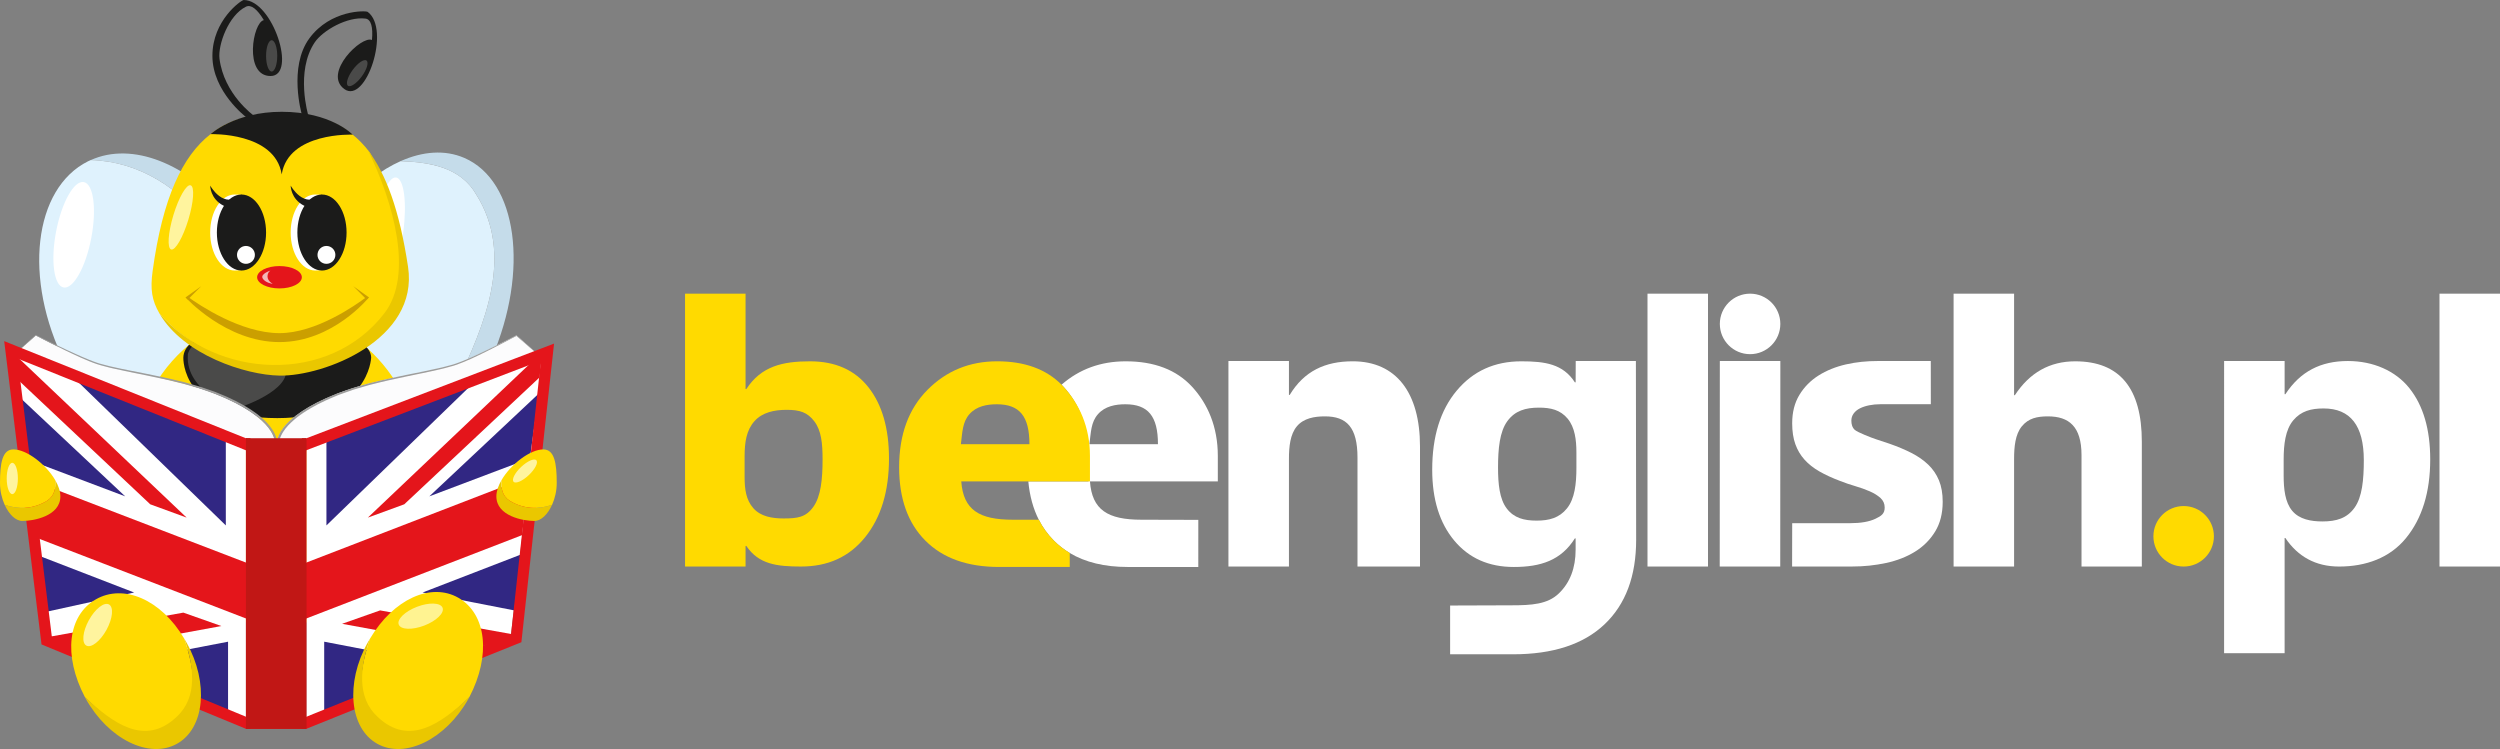 <?xml version="1.0" encoding="utf-8"?>
<!-- Generator: Adobe Illustrator 16.0.3, SVG Export Plug-In . SVG Version: 6.00 Build 0)  -->
<!DOCTYPE svg PUBLIC "-//W3C//DTD SVG 1.1//EN" "http://www.w3.org/Graphics/SVG/1.1/DTD/svg11.dtd">
<svg version="1.1" xmlns:x="http://ns.adobe.com/Extensibility/1.0/" xmlns:i="http://ns.adobe.com/AdobeIllustrator/10.0/" xmlns:graph="http://ns.adobe.com/Graphs/1.0/"
	 xmlns="http://www.w3.org/2000/svg" xmlns:xlink="http://www.w3.org/1999/xlink" x="0px" y="0px" width="233.639px" height="70px"
	 viewBox="0 0 233.639 70" enable-background="new 0 0 233.639 70" xml:space="preserve">
<rect x="0" y="0" width="233.639" height="70" fill="#808080" stroke="none"/>
<g id="pszczola">
</g>
<g id="beenglis.pl">
	<g>
		<path fill="#C5DCEA" d="M19.433,21.104c0.667-0.5,1.205-0.998,1.925-1.285c-3.901-4.525-8.985-6.61-12.876-4.859
			C12.956,15.068,16.848,17.596,19.433,21.104z"/>
		<path fill="#DFF2FD" d="M24.568,24.675c-0.91-1.825-2.004-3.456-3.211-4.855c-0.72,0.288-1.257,0.785-1.925,1.285
			c-2.585-3.509-6.477-6.037-10.952-6.145c-0.082,0.037-0.166,0.071-0.247,0.111c-5.109,2.546-6.08,10.974-2.167,18.824
			c3.912,7.85,11.225,12.149,16.334,9.603C27.51,40.952,28.48,32.524,24.568,24.675z"/>
		
			<ellipse transform="matrix(0.982 0.189 -0.189 0.982 4.261 -0.907)" fill="#FFFFFF" cx="6.896" cy="21.94" rx="1.672" ry="5.015"/>
		<path fill="#C5DCEA" d="M43.388,14.756c-1.813-0.782-3.884-0.617-5.956,0.306c2.773,0.088,5.629,0.585,7.075,3.116
			c3.552,5.642,0.836,12.12-1.88,17.761c0,0.189,0.688,0.723,1.44,1.132c0.692-1.103,1.324-2.299,1.875-3.575
			C49.487,25.286,48.343,16.895,43.388,14.756z"/>
		<path fill="#DFF2FD" d="M42.627,35.94c2.716-5.642,5.433-12.119,1.88-17.761c-1.446-2.531-4.302-3.028-7.075-3.116
			c-3.592,1.6-7.186,5.481-9.434,10.689c-3.544,8.211-2.401,16.602,2.554,18.741c4.185,1.807,9.75-1.425,13.515-7.42
			C43.315,36.663,42.627,36.129,42.627,35.94z"/>
		
			<ellipse transform="matrix(0.991 0.136 -0.136 0.991 3.282 -4.753)" fill="#FFFFFF" cx="36.311" cy="21.566" rx="1.358" ry="5.015"/>
		<path fill="#FFDA00" d="M39.283,43.88c0,8.079-6.034,14.627-13.478,14.627c-7.443,0-13.478-6.548-13.478-14.627
			c0-4.494,1.867-8.514,4.806-11.198c2.344-2.14,5.369-3.429,8.671-3.429C33.25,29.253,39.283,35.802,39.283,43.88z"/>
		<path fill="#1B1B1A" d="M25.91,39.075c8.567,0,8.776-5.642,8.776-5.642c0-3.796-17.5-4.397-17.552,0
			C17.134,33.433,16.925,39.075,25.91,39.075z"/>
		<path fill="#4A4A49" d="M17.552,33.224c-0.209,3.343,4.388,5.015,4.388,5.015s4.806-1.463,4.806-3.552
			c0-2.205-8.358-2.716-8.358-2.716S17.545,32.597,17.552,33.224z"/>
		<path fill="#FFDA00" d="M35.836,29.88c3.516-4.856,1.158-10.667-1.274-15.628c-2.107-2.792-4.874-3.666-8.234-3.666
			c-2.557,0-4.812,0.505-6.687,1.978c-2.581,2.027-4.442,5.889-5.38,12.788c-0.227,1.667-0.081,2.704,0.645,3.952
			C20.226,35.421,30.903,36.823,35.836,29.88z"/>
		<path fill="#EAC700" d="M38.134,24.934c-0.804-5.327-2.056-8.666-3.761-10.925c2.432,4.962,4.283,11.692,1.567,15.244
			c-5.173,6.765-15.714,6.168-21.035,0.051c2.244,3.862,8.042,5.746,11.213,5.799C30.298,35.173,39.162,31.743,38.134,24.934z"/>
		<path fill="#1B1B1A" d="M26.328,16.298c0.627-3.97,6.635-3.715,6.635-3.715s-2.038-2.136-6.635-2.136
			c-4.388,0-6.651,2.089-6.651,2.089S25.701,12.328,26.328,16.298z"/>
		
			<ellipse transform="matrix(0.957 0.29 -0.29 0.957 6.628 -4.031)" fill="#FFF49E" cx="16.896" cy="20.32" rx="0.731" ry="3.134"/>
		<path fill="#FFFFFF" d="M24.239,21.731c0,1.961,0.065,3.552-2.299,3.552c-1.269,0-2.298-1.59-2.298-3.552
			c0-1.962,1.029-3.553,2.298-3.553C24.382,18.179,24.239,19.769,24.239,21.731z"/>
		<ellipse fill="#1B1B1A" cx="22.567" cy="21.731" rx="2.299" ry="3.552"/>
		<circle fill="#FFFFFF" cx="22.985" cy="23.821" r="0.836"/>
		<path fill="#1B1B1A" d="M19.642,17.343c0,0,1.254,2.298,2.925,0.835v1.045c0,0-1.298,0.187-1.671,0
			C19.642,18.597,19.642,17.343,19.642,17.343z"/>
		<path fill="#FFFFFF" d="M31.761,21.731c0,1.961-0.104,3.552-2.299,3.552c-1.269,0-2.298-1.59-2.298-3.552
			c0-1.962,1.029-3.553,2.298-3.553C31.526,18.179,31.761,19.769,31.761,21.731z"/>
		<ellipse fill="#1B1B1A" cx="30.09" cy="21.731" rx="2.299" ry="3.552"/>
		<circle fill="#FFFFFF" cx="30.507" cy="23.821" r="0.836"/>
		<path fill="#1B1B1A" d="M27.164,17.343c0,0,1.254,2.298,2.925,0.835v1.045c0,0-1.298,0.187-1.671,0
			C27.164,18.597,27.164,17.343,27.164,17.343z"/>
		<ellipse fill="#E4151B" cx="26.119" cy="25.91" rx="2.09" ry="1.045"/>
		<path fill="#F3B6B8" d="M25.283,25.283c0,0-0.953,0.301-0.744,0.719c0.209,0.417,0.953,0.535,0.953,0.535S25,26.263,25,25.845
			S25.283,25.283,25.283,25.283z"/>
		<path fill="#CB9F00" d="M17.343,27.791c0,0,3.761,4.179,8.776,4.179c5.015,0,8.358-4.179,8.358-4.179l-0.25-0.016
			c-0.984,0.741-4.7,3.359-8.108,3.359c-3.614,0-7.54-2.656-8.536-3.375L17.343,27.791z"/>
		<polygon fill="#CB9F00" points="33.015,26.746 34.269,28 34.478,27.791 		"/>
		<polygon fill="#CB9F00" points="18.806,26.746 17.552,28 17.343,27.791 		"/>
		<path fill="#1B1B1A" d="M23.006,10.95c0,0-3.156-2.383-3.156-5.727S22.567,0,22.776,0c2.716,0,5.015,7.104,2.507,7.104
			c-2.507,0-1.671-5.015-0.626-5.224c-0.627-1.045-1.203-1.484-1.672-1.254c-1.627,0.801-2.623,3.548-2.473,4.848
			c0.418,3.343,3.202,5.325,3.202,5.325L23.006,10.95z"/>
		<ellipse fill="#4A4A49" cx="25.388" cy="5.224" rx="0.522" ry="1.463"/>
		<path fill="#1B1B1A" d="M28.205,10.691c0,0-1.276-4.41,0.704-7.104c1.979-2.694,5.282-2.601,5.451-2.478
			c2.189,1.609-0.166,8.695-2.187,7.21c-2.021-1.485,1.623-5.031,2.588-4.581c0.113-1.213-0.086-1.936-0.604-2
			c-1.69-0.211-3.979,1.099-4.743,2.22c-1.831,2.728-0.602,6.818-0.602,6.818L28.205,10.691z"/>
		
			<ellipse transform="matrix(0.806 0.592 -0.592 0.806 10.544 -18.438)" fill="#4A4A49" cx="33.37" cy="6.849" rx="0.522" ry="1.462"/>
		<g>
			<path fill="#FCFCFD" d="M1.462,33.015l1.881-1.671c0,0,4.217,2.216,5.851,2.716c2.581,0.79,7.104,1.253,10.866,2.716
				c5.851,2.299,5.642,4.597,5.642,4.597H21.94L1.462,33.015z"/>
			<path fill="#9D9D9C" d="M1.443,33.018l1.871-1.707l0.021-0.02l0.027,0.013c0.938,0.475,1.884,0.936,2.837,1.378
				c0.474,0.227,0.958,0.431,1.435,0.65l0.725,0.304c0.241,0.105,0.489,0.18,0.732,0.271c0.121,0.048,0.244,0.076,0.374,0.111
				l0.381,0.101c0.254,0.069,0.508,0.135,0.764,0.187c0.511,0.113,1.022,0.224,1.539,0.322l1.548,0.307
				c0.517,0.099,1.032,0.212,1.547,0.32c0.517,0.103,1.028,0.238,1.542,0.357l0.385,0.092l0.381,0.108l0.763,0.216
				c0.127,0.036,0.255,0.069,0.381,0.109l0.375,0.129l0.751,0.259c0.126,0.046,0.249,0.08,0.377,0.136l0.365,0.151
				c0.242,0.104,0.487,0.193,0.728,0.31l0.723,0.341c0.236,0.122,0.469,0.251,0.703,0.376s0.456,0.276,0.684,0.414
				c0.226,0.142,0.438,0.307,0.658,0.459c0.419,0.335,0.827,0.692,1.168,1.122c0.08,0.112,0.164,0.221,0.24,0.336
				c0.068,0.122,0.148,0.235,0.201,0.366c0.062,0.126,0.11,0.26,0.152,0.397c0.033,0.146,0.07,0.27,0.062,0.456l-0.007,0.167
				l-0.176-0.001L21.94,41.54h-0.033l-0.03-0.012l-10.22-4.225l-2.555-1.056c-0.853-0.35-1.703-0.705-2.55-1.067L1.443,33.018z
				 M1.482,33.011l20.465,8.344l-0.007-0.001l3.761-0.001l-0.02,0.019c0-0.255-0.085-0.513-0.199-0.746
				c-0.049-0.122-0.126-0.228-0.188-0.343c-0.071-0.109-0.151-0.213-0.227-0.32c-0.324-0.413-0.72-0.761-1.127-1.092
				c-0.215-0.15-0.421-0.313-0.644-0.453c-0.224-0.136-0.441-0.286-0.672-0.411c-0.231-0.125-0.46-0.254-0.693-0.375l-0.711-0.339
				c-0.236-0.115-0.483-0.208-0.725-0.312c-0.243-0.103-0.483-0.207-0.733-0.288l-0.744-0.261l-0.372-0.13
				c-0.125-0.041-0.252-0.074-0.378-0.111l-0.758-0.218l-0.379-0.109l-0.383-0.093c-0.512-0.122-1.02-0.259-1.535-0.363
				c-0.514-0.111-1.027-0.226-1.544-0.327l-1.546-0.314c-0.516-0.102-1.03-0.215-1.543-0.332c-0.258-0.053-0.512-0.121-0.766-0.191
				c-0.253-0.074-0.511-0.125-0.759-0.217c-0.247-0.093-0.499-0.17-0.74-0.277l-0.727-0.31c-0.478-0.221-0.958-0.436-1.43-0.667
				c-0.949-0.456-1.888-0.93-2.821-1.417l0.013-0.001L1.482,33.011z"/>
		</g>
		<g>
			<path fill="#FCFCFD" d="M50.149,33.015l-1.881-1.671c0,0-4.217,2.216-5.851,2.716c-2.581,0.79-7.104,1.253-10.866,2.716
				c-5.851,2.299-5.642,4.597-5.642,4.597h3.761L50.149,33.015z"/>
			<path fill="#9D9D9C" d="M50.129,33.011l-1.889-1.636l0.048,0.006c-0.927,0.499-1.861,0.985-2.805,1.453
				c-0.47,0.237-0.947,0.463-1.425,0.684l-0.728,0.313c-0.241,0.107-0.497,0.188-0.745,0.283c-0.124,0.05-0.258,0.083-0.382,0.117
				l-0.38,0.104c-0.253,0.071-0.507,0.14-0.767,0.194c-0.516,0.12-1.032,0.236-1.547,0.339l-1.545,0.32
				c-0.516,0.103-1.027,0.221-1.541,0.333c-0.515,0.106-1.02,0.245-1.53,0.368l-0.382,0.095l-0.377,0.11l-0.753,0.221
				c-0.125,0.038-0.252,0.071-0.376,0.112l-0.369,0.131l-0.739,0.262c-0.121,0.045-0.251,0.083-0.364,0.135L31.17,37.11
				c-0.24,0.105-0.489,0.199-0.721,0.314l-0.702,0.339c-0.23,0.122-0.457,0.25-0.685,0.375c-0.228,0.125-0.441,0.273-0.663,0.409
				c-0.218,0.14-0.42,0.301-0.632,0.449c-0.398,0.325-0.783,0.669-1.094,1.068c-0.071,0.103-0.148,0.203-0.216,0.308
				c-0.058,0.109-0.133,0.211-0.179,0.325c-0.056,0.11-0.097,0.224-0.134,0.338c-0.012,0.057-0.03,0.115-0.039,0.171
				c-0.009,0.053-0.015,0.121-0.014,0.151l-0.183-0.167l3.761,0.017l-0.063,0.012l10.257-4.133l2.564-1.034
				c0.854-0.347,1.71-0.688,2.569-1.022L50.129,33.011z M50.168,33.018l-20.49,8.373l-0.003,0.001h-0.004l-3.761,0.001H25.89v-0.019
				c0-0.273,0.087-0.529,0.202-0.767c0.049-0.124,0.128-0.231,0.191-0.348c0.073-0.11,0.153-0.215,0.229-0.324
				c0.328-0.416,0.726-0.767,1.136-1.098c0.216-0.151,0.423-0.314,0.646-0.455c0.225-0.137,0.443-0.286,0.674-0.412
				c0.232-0.125,0.461-0.254,0.695-0.375l0.713-0.34c0.237-0.116,0.484-0.207,0.725-0.312c0.242-0.102,0.484-0.207,0.735-0.288
				l0.746-0.261l0.373-0.13c0.125-0.04,0.252-0.073,0.379-0.111l0.759-0.218l0.379-0.109l0.383-0.093
				c0.512-0.121,1.021-0.258,1.537-0.362c0.515-0.11,1.028-0.225,1.544-0.326l1.547-0.313c0.516-0.101,1.029-0.214,1.542-0.33
				c0.257-0.053,0.512-0.12,0.765-0.19c0.252-0.073,0.512-0.125,0.758-0.216c0.246-0.093,0.497-0.169,0.738-0.276l0.726-0.308
				c0.478-0.221,0.958-0.435,1.43-0.667c0.949-0.455,1.889-0.928,2.821-1.414l0.007-0.003l0.006,0.005L50.168,33.018z"/>
		</g>
		<polygon fill="#FFFFFF" points="50.776,32.767 28.627,41.441 28.627,67.244 47.736,59.459 		"/>
		<polygon fill="#312783" points="30.507,49.104 30.507,41.036 44.089,35.94 		"/>
		<polygon fill="#E4151B" points="50.667,32.91 34.378,48.374 37.781,47.129 50.425,35.268 		"/>
		<polygon fill="#E4151B" points="28.418,52.656 49.392,44.56 48.793,50.01 28.418,57.881 		"/>
		<polygon fill="#E4151B" points="31.97,58.298 44.507,60.597 48.269,59.343 35.522,57.045 		"/>
		<polygon fill="#312783" points="50.358,36.776 40.119,46.388 49.522,42.835 		"/>
		<polygon fill="#312783" points="48.687,51.821 39.492,55.373 48.06,57.045 		"/>
		<polygon fill="#312783" points="30.298,59.97 30.298,66.447 41.164,62.06 		"/>
		<polygon fill="#FFFFFF" points="0.836,32.597 22.985,41.223 22.985,67.075 3.876,59.29 		"/>
		<polygon fill="#312783" points="21.104,49.104 21.104,41.036 7.014,35.418 		"/>
		<polygon fill="#E4151B" points="1.154,32.91 17.443,48.374 14.04,47.129 1.045,34.896 		"/>
		<polygon fill="#E4151B" points="23.194,52.656 2.507,44.716 3.134,50.149 23.194,57.881 		"/>
		<polygon fill="#E4151B" points="20.687,58.507 8.149,60.806 4.388,59.552 17.134,57.253 		"/>
		<polygon fill="#312783" points="1.462,36.776 11.701,46.388 2.298,42.835 		"/>
		<polygon fill="#312783" points="3.343,51.821 12.537,55.373 3.97,57.253 		"/>
		<polygon fill="#312783" points="21.313,59.97 21.313,66.447 10.448,62.06 		"/>
		<g>
			<path fill="#E4151B" d="M28.624,68.113h-5.638L3.88,60.226L0.392,31.88l23.085,9.278h4.635L51.78,32.11l-3.053,27.908
				L28.624,68.113z M23.193,67.068h5.228l19.336-7.786l2.798-25.585l-22.25,8.505h-5.029l-0.094-0.038L1.645,33.51l3.198,25.983
				L23.193,67.068z"/>
		</g>
		<rect x="22.985" y="40.955" fill="#C11715" width="5.642" height="27.164"/>
		<rect x="22.985" y="40.955" fill="#C11715" width="0.418" height="27.164"/>
		<rect x="28.209" y="40.955" fill="#C11715" width="0.418" height="27.164"/>
		<path fill="#EAC700" d="M5.159,44.869c0.051,0.749-0.04,1.45-0.771,1.937c-1.287,0.772-2.653,0.829-3.952,0.37
			c0.402,0.893,1.029,1.511,1.654,1.511c1.039,0,3.552-0.452,3.552-2.298C5.642,45.91,5.458,45.384,5.159,44.869z"/>
		<path fill="#FFDA00" d="M4.388,46.806c0.731-0.487,0.822-1.188,0.771-1.937C4.303,43.395,2.492,42,1.253,42
			C0.215,42,0,43.288,0,45.134c0,0.736,0.169,1.449,0.436,2.041C1.735,47.634,3.101,47.578,4.388,46.806z"/>
		<ellipse fill="#FFF49E" cx="1.149" cy="44.716" rx="0.522" ry="1.463"/>
		<path fill="#EAC700" d="M46.871,44.869c-0.051,0.749,0.04,1.45,0.771,1.937c1.287,0.772,2.653,0.829,3.952,0.37
			c-0.402,0.893-1.029,1.511-1.653,1.511c-1.039,0-3.552-0.452-3.552-2.298C46.388,45.91,46.571,45.384,46.871,44.869z"/>
		<path fill="#FFDA00" d="M47.642,46.806c-0.731-0.487-0.822-1.188-0.771-1.937C47.727,43.395,49.538,42,50.776,42
			c1.039,0,1.254,1.288,1.254,3.135c0,0.736-0.169,1.449-0.436,2.041C50.295,47.634,48.929,47.578,47.642,46.806z"/>
		
			<ellipse transform="matrix(-0.687 -0.727 0.727 -0.687 50.728 109.916)" fill="#FFF49E" cx="49.027" cy="44.037" rx="0.523" ry="1.462"/>
		<path fill="#FFDA00" d="M16.689,67.702c2.029-1.928,1.458-5.271,0.526-8.024c-2.182-3.693-5.7-5.134-8.26-3.664
			c-2.612,1.5-3.067,5.22-1.021,9.135C10.606,67.703,13.66,70.657,16.689,67.702z"/>
		<path fill="#EAC700" d="M17.434,60.051c-0.071-0.127-0.144-0.251-0.218-0.374c0.915,2.626,1.284,5.476-0.708,7.315
			c-2.975,2.818-5.95,0.592-8.573-1.844c0.028,0.051,0.054,0.104,0.083,0.155c2.105,3.774,5.919,5.657,8.52,4.207
			C19.137,68.061,19.539,63.825,17.434,60.051z"/>
		
			<ellipse transform="matrix(0.876 0.482 -0.482 0.876 29.307 2.853)" fill="#FFF49E" cx="9.106" cy="58.413" rx="0.94" ry="2.194"/>
		<path fill="#FFDA00" d="M35.109,67.556c-2.029-1.928-1.458-5.126-0.526-7.878c2.182-3.693,5.7-5.279,8.26-3.81
			c2.612,1.5,3.068,5.365,1.021,9.281C41.192,67.703,38.139,70.511,35.109,67.556z"/>
		<path fill="#EAC700" d="M34.364,60.051c0.071-0.127,0.144-0.251,0.218-0.374c-0.915,2.626-1.284,5.476,0.708,7.315
			c2.975,2.818,5.949,0.592,8.573-1.844c-0.028,0.051-0.054,0.104-0.083,0.155c-2.105,3.774-5.919,5.657-8.52,4.207
			C32.661,68.061,32.259,63.825,34.364,60.051z"/>
		
			<ellipse transform="matrix(-0.357 -0.934 0.934 -0.357 -0.436 114.888)" fill="#FFF391" cx="39.339" cy="57.594" rx="0.941" ry="2.194"/>
		<path fill="#FFDA00" d="M69.749,51.021h-0.072v1.926h-5.655V27.445h5.655v8.914h0.072c1.396-2.135,3.382-2.592,5.959-2.592
			c2.362,0,4.182,0.812,5.458,2.434c1.276,1.623,1.915,3.842,1.915,6.657c0,3.055-0.746,5.507-2.237,7.355
			c-1.492,1.85-3.491,2.733-5.984,2.733C72.605,52.946,70.906,52.738,69.749,51.021z M69.587,42.678v1.879
			c0,1.181,0.136,2.16,0.816,2.935c0.68,0.776,1.754,0.96,2.816,0.96c1.289,0,2.084-0.091,2.794-1.087s0.861-2.611,0.861-4.436
			c0-1.515-0.122-2.699-0.771-3.552c-0.65-0.853-1.374-1.076-2.579-1.076c-1.134,0-2.277,0.22-3.022,1.067
			C69.757,40.215,69.587,41.318,69.587,42.678z"/>
		<path fill="#FFFFFF" d="M99.973,51.68c1.454,0.872,3.258,1.307,5.412,1.307c2.708,0,6.602,0,6.602,0l0.002-4.402
			c0,0-3.299-0.014-5.314-0.014c-3.163,0-4.621-0.922-4.813-3.584h11.95v-2.382c0-2.72-0.943-4.871-2.403-6.458
			c-1.462-1.586-3.529-2.38-6.203-2.38c-2.332,0-4.331,0.729-5.999,2.185c0.063,0.063,0.126,0.128,0.188,0.196
			c1.459,1.588,2.327,3.738,2.327,6.458v2.382h-5.62c0.126,1.354,0.454,2.552,0.981,3.588c0.371,0.729,0.843,1.378,1.411,1.951
			C98.938,50.971,99.431,51.356,99.973,51.68 M101.813,41.515c0.143-1.122,0.138-2.059,0.8-2.81
			c0.662-0.751,1.649-0.924,2.557-0.924c2.124,0,3.048,1.11,3.048,3.734H101.813z"/>
		<path fill="#FFDA00" d="M101.861,44.987v-2.382c0-2.72-1.007-4.871-2.466-6.458c-0.062-0.067-0.125-0.133-0.188-0.196
			c-1.45-1.456-3.453-2.185-6.015-2.185c-2.576,0-4.749,0.89-6.514,2.667c-1.766,1.777-2.649,4.188-2.649,7.23
			c0,2.934,0.816,5.223,2.452,6.862c1.635,1.641,3.932,2.461,6.891,2.461c2.708,0,6.602,0,6.602,0V51.68
			c-0.542-0.324-1.034-0.709-1.479-1.154c-0.568-0.573-1.041-1.222-1.411-1.951c-0.833-0.002-1.708-0.004-2.423-0.004
			c-3.163,0-4.634-0.922-4.826-3.584h6.268H101.861z M89.8,41.515c0.143-1.122,0.138-2.059,0.8-2.81
			c0.662-0.751,1.649-0.924,2.558-0.924c2.124,0,3.048,1.11,3.048,3.732c0,0.002,0,0.002,0,0.002H89.8z"/>
		<path fill="#FFFFFF" d="M132.706,52.946h-5.841V42.764c0-2.839-1.014-3.852-3.042-3.852c-0.978,0-1.987,0.172-2.619,0.924
			c-0.633,0.751-0.745,1.91-0.745,3.067v10.044h-5.655V33.738h5.655v3.171h0.071c1.349-2.231,3.311-3.143,5.888-3.143
			c4.057,0,6.289,2.925,6.289,7.959V52.946z"/>
		<path fill="#FFFFFF" d="M152.908,50.445c0,3.4-0.984,6.034-2.954,7.901c-1.968,1.867-4.82,2.801-8.555,2.801
			c-2.469,0-5.877,0-5.877,0V56.59c0,0,3.796-0.02,5.716-0.02c1.909,0,3.389-0.097,4.438-1.105c1.05-1.008,1.575-2.377,1.575-4.107
			v-1.042h-0.071c-1.289,2.053-3.191,2.671-5.708,2.671c-2.339,0-4.194-0.823-5.566-2.47c-1.373-1.646-2.058-3.853-2.058-6.621
			c0-3.102,0.763-5.566,2.291-7.391c1.527-1.826,3.538-2.738,6.031-2.738c2.231,0,3.901,0.248,5.011,1.966h0.071l0.008-1.994h5.623
			L152.908,50.445z M147.324,43.734v-1.45c0-1.157-0.14-2.348-0.825-3.166c-0.687-0.817-1.579-1.022-2.676-1.022
			c-1.252,0-2.237,0.286-2.953,1.264c-0.716,0.979-0.87,2.56-0.87,4.338c0,1.527,0.136,2.938,0.816,3.828
			c0.68,0.889,1.61,1.129,2.792,1.129c1.169,0,2.114-0.247,2.837-1.147C147.167,46.607,147.324,45.214,147.324,43.734z"/>
		<path fill="#FFFFFF" d="M159.622,52.946h-5.654V27.445h5.654V52.946z"/>
		<polygon fill="#FFFFFF" points="166.384,33.739 166.373,52.946 160.718,52.946 160.728,33.739 		"/>
		<circle fill="#FFFFFF" cx="163.555" cy="30.272" r="2.827"/>
		<path fill="#FFFFFF" d="M167.482,52.946l0.009-4.047c0,0,4.581-0.004,5.404-0.004c1.002,0,1.792-0.137,2.371-0.411
			s0.868-0.488,0.868-1.05c0-0.358-0.131-0.655-0.394-0.895c-0.263-0.238-0.6-0.447-1.012-0.626
			c-0.411-0.179-0.861-0.34-1.351-0.483s-0.961-0.304-1.414-0.483c-0.728-0.274-1.369-0.569-1.924-0.886
			c-0.555-0.316-1.02-0.683-1.396-1.101c-0.376-0.417-0.662-0.9-0.859-1.45c-0.197-0.549-0.295-1.199-0.295-1.951
			c0-1.026,0.224-1.909,0.671-2.648s1.044-1.345,1.789-1.816c0.746-0.471,1.6-0.817,2.56-1.038s1.957-0.318,2.995-0.318
			c0.812,0,4.938-0.001,4.938-0.001l0.004,4.039c0,0-3.92,0-4.707,0c-0.37,0-0.719,0.033-1.047,0.099
			c-0.329,0.065-0.617,0.161-0.868,0.286c-0.25,0.125-0.447,0.286-0.59,0.483c-0.144,0.197-0.215,0.42-0.215,0.671
			c0,0.334,0.083,0.644,0.321,0.859c0.257,0.231,1.572,0.742,1.995,0.879c0.424,0.137,0.845,0.277,1.263,0.42
			c0.751,0.263,1.432,0.549,2.04,0.859c0.607,0.311,1.13,0.674,1.565,1.092c0.436,0.418,0.77,0.907,1.003,1.467
			c0.232,0.561,0.349,1.229,0.349,2.004c0,1.086-0.236,2.014-0.707,2.783c-0.472,0.77-1.098,1.396-1.88,1.879
			c-0.78,0.483-1.682,0.835-2.702,1.056c-1.02,0.221-2.078,0.331-3.176,0.331C171.076,52.946,167.482,52.946,167.482,52.946z"/>
		<path fill="#FFFFFF" d="M200.167,52.946h-5.638V42.531c0-2.684-1.182-3.619-3.139-3.619c-1.002,0-1.813,0.172-2.434,0.924
			c-0.62,0.751-0.728,1.91-0.728,3.067v10.044h-5.654V27.445h5.654v9.489h0.072c1.384-2.112,3.263-3.167,5.638-3.167
			c4.151,0,6.228,2.505,6.228,7.517V52.946z"/>
		<circle fill="#FFDA00" cx="204.075" cy="50.12" r="2.827"/>
		<path fill="#FFFFFF" d="M213.581,50.282h-0.071v10.763h-5.656l0.001-27.306h5.655v3.103h0.071
			c1.396-2.135,3.311-3.103,5.841-3.103c2.373,0,4.459,0.917,5.754,2.546c1.294,1.629,1.941,3.845,1.941,6.649
			c0,3.055-0.754,5.506-2.264,7.355c-1.51,1.85-3.75,2.658-6.255,2.658C216.391,52.946,214.738,52,213.581,50.282z M213.42,42.969
			v1.467c0,1.265,0.13,2.501,0.799,3.3c0.668,0.8,1.748,0.995,2.834,0.995c1.289,0,2.288-0.294,2.997-1.291
			c0.71-0.996,0.861-2.61,0.861-4.436c0-3.222-1.252-4.833-3.758-4.833c-1.157,0-2.103,0.235-2.837,1.112
			C213.583,40.161,213.42,41.525,213.42,42.969z"/>
		<path fill="#FFFFFF" d="M233.639,52.946h-5.655V27.445h5.655V52.946z"/>
	</g>
</g>
</svg>
